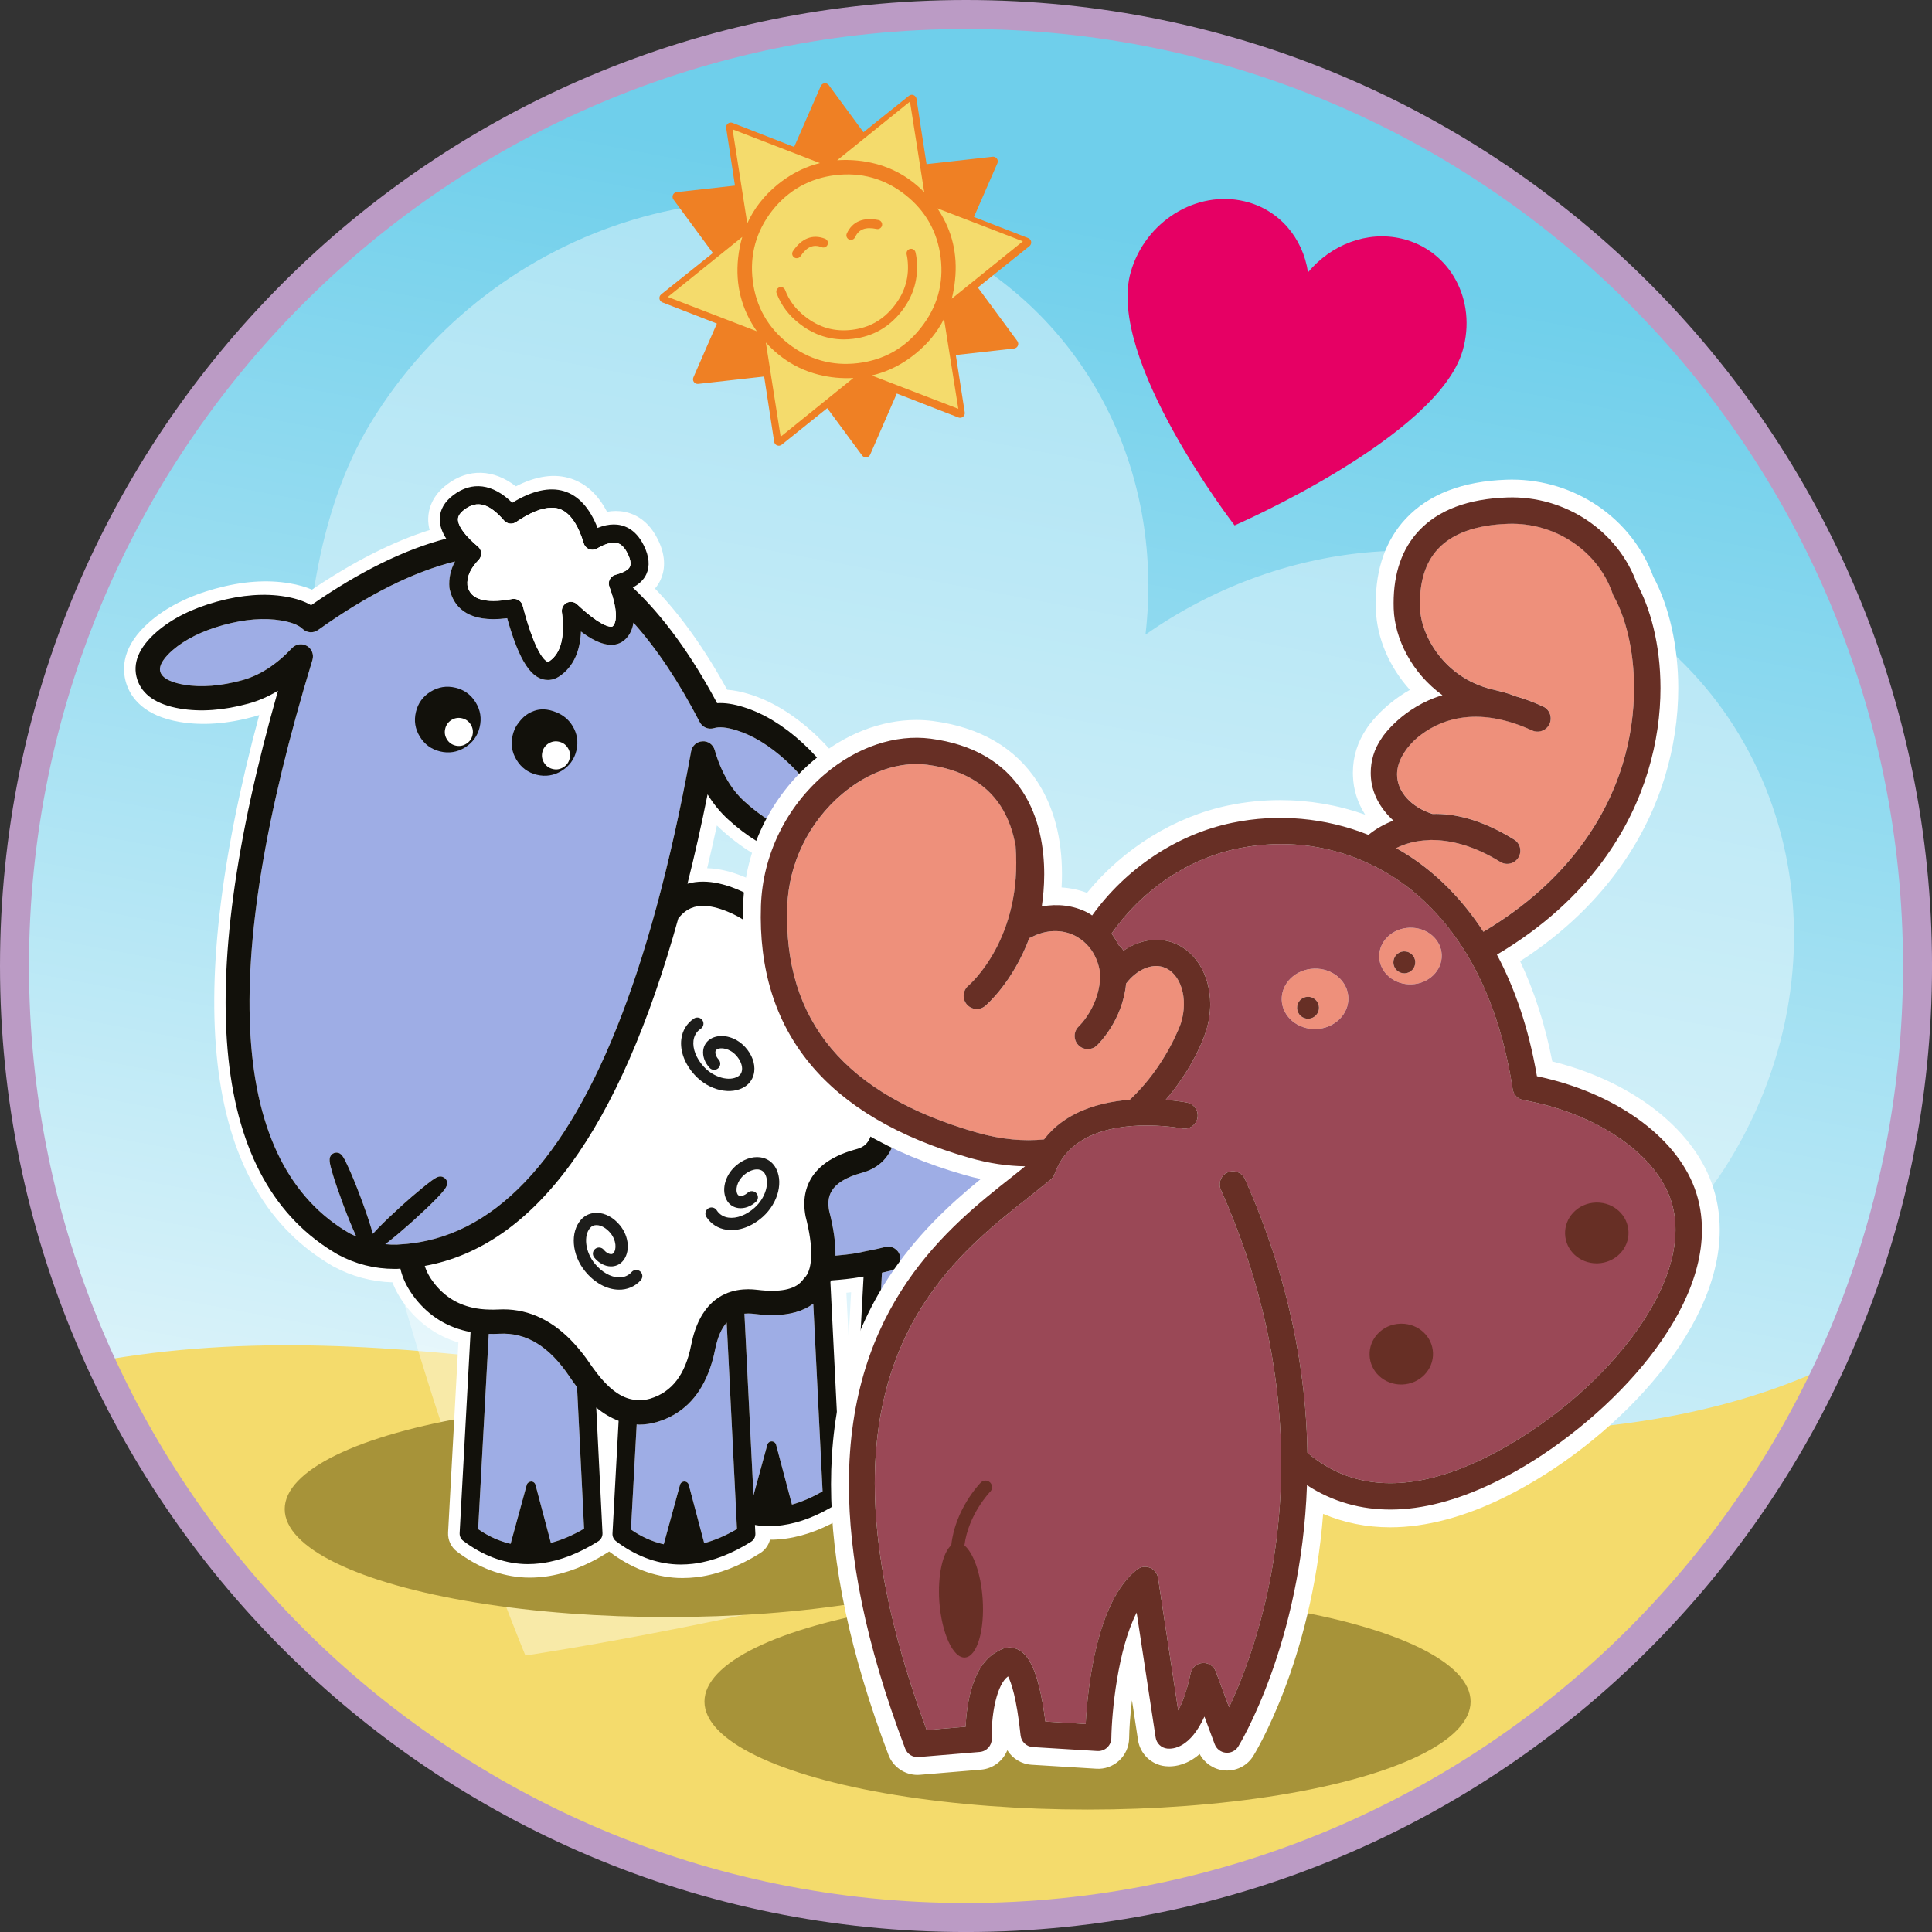 <?xml version="1.0" encoding="utf-8"?>
<!-- Generator: Adobe Illustrator 25.3.1, SVG Export Plug-In . SVG Version: 6.00 Build 0)  -->
<svg version="1.1" xmlns="http://www.w3.org/2000/svg" xmlns:xlink="http://www.w3.org/1999/xlink" x="0px" y="0px"
	 viewBox="0 0 850.39 850.39" style="enable-background:new 0 0 850.39 850.39;" xml:space="preserve">
<rect x="0" y="0" width="850.39" height="850.39" fill="#333333" stroke="none"/>
<style type="text/css">
	.st0{fill:url(#SVGID_1_);}
	.st1{fill:#F4DB6C;}
	.st2{opacity:0.41;fill:#FFFFFF;}
	.st3{fill:#A79339;}
	.st4{fill:#EF8024;}
	.st5{fill:#E60064;}
	.st6{fill:#FFFFFF;}
	.st7{fill:#9EADE5;}
	.st8{fill:#12110B;}
	.st9{fill-rule:evenodd;clip-rule:evenodd;fill:#12110B;}
	.st10{fill-rule:evenodd;clip-rule:evenodd;fill:#FFFFFF;}
	.st11{fill:#1D1D1B;}
	.st12{fill:#EE907B;}
	.st13{fill:#9A4856;}
	.st14{fill:#672F25;}
	.st15{fill:#BB9BC5;}
</style>
<g id="Base">
	<g>
		<linearGradient id="SVGID_1_" gradientUnits="userSpaceOnUse" x1="343.463" y1="860.446" x2="486.789" y2="97.204">
			<stop  offset="0" style="stop-color:#FFFFFF"/>
			<stop  offset="1" style="stop-color:#6FCFEB"/>
		</linearGradient>
		<circle class="st0" cx="425.2" cy="425.2" r="420.94"/>
		<g>
			<path class="st1" d="M425.29,846.14c170.2,0,316.8-101.02,383.14-246.36C697.54,653.66,559.87,620.7,442.5,620.7
				c-133.51,0-267.02-45.93-400.53-21.32C108.22,744.94,254.93,846.14,425.29,846.14z"/>
		</g>
	</g>
</g>
<g id="Heart">
	<path class="st2" d="M761.39,510.61c54.35-89.48,27.97-200.21-58.94-247.32c-62.8-34.04-139.74-25.04-198.26,16.06
		c8.03-68.46-22.57-135.75-85.36-169.79c-86.9-47.1-201.42-12.75-255.77,76.73c-93.46,153.87,68.2,542.4,68.2,542.4
		S667.92,664.48,761.39,510.61z"/>
</g>
<g id="Character">
	<ellipse class="st3" cx="478.69" cy="748.97" rx="168.61" ry="47.53"/>
	<ellipse class="st3" cx="293.93" cy="664.24" rx="168.61" ry="47.53"/>
	<g>
		<path class="st4" d="M447.79,150.13l-17.38-23.59l22.72-18.21c0.57-0.46,0.86-1.19,0.75-1.92c-0.11-0.7-0.6-1.31-1.29-1.6
			l-23.9-9.31l10.33-23.65c0.29-0.67,0.2-1.45-0.23-2.04c-0.43-0.59-1.16-0.91-1.88-0.82l-29.09,3.26l-4.43-28.79
			c-0.11-0.71-0.61-1.32-1.29-1.6c-0.68-0.27-1.46-0.15-2.03,0.31L380.06,58.2L364.8,37.47c-0.43-0.59-1.16-0.9-1.88-0.82
			c-0.73,0.08-1.36,0.55-1.65,1.22l-11.72,26.81l-27.14-10.6c-0.68-0.27-1.46-0.15-2.03,0.31c-0.57,0.46-0.86,1.19-0.75,1.92
			l3.87,25.39l-25.65,2.87c-0.73,0.08-1.36,0.55-1.65,1.22c-0.29,0.67-0.21,1.45,0.23,2.04l17.35,23.53l-22.76,18.21
			c-0.57,0.46-0.86,1.19-0.75,1.92c0.11,0.74,0.59,1.34,1.29,1.61l23.98,9.33l-10.34,23.69c-0.29,0.67-0.21,1.45,0.23,2.04
			c0.44,0.59,1.16,0.9,1.88,0.82l29.04-3.25l4.41,28.72c0.11,0.7,0.56,1.29,1.21,1.57l0.08,0.03c0.68,0.27,1.46,0.15,2.03-0.31
			l20.04-16.08l15.36,20.83c0.43,0.59,1.16,0.9,1.88,0.82c0.73-0.08,1.36-0.55,1.66-1.22l11.71-26.87l27.14,10.55
			c0.68,0.26,1.46,0.14,2.03-0.32c0.57-0.46,0.85-1.19,0.74-1.92l-3.93-25.26l25.65-2.87c0.73-0.08,1.36-0.55,1.65-1.22
			C448.31,151.5,448.22,150.72,447.79,150.13z"/>
		<g>
			<path class="st1" d="M418.92,131.48l31.3-25.26l-35.41-13.66l-2.22-0.86c0.2,0.3,0.4,0.6,0.6,0.9c5.94,9.12,8.36,19.4,7.18,30.64
				C420.09,126.14,419.6,128.9,418.92,131.48z"/>
			<path class="st1" d="M405.45,144.13c7.09-9,9.99-19.32,8.6-30.7c-1.38-11.36-6.67-20.71-15.72-27.79
				c-9-7.05-19.33-9.92-30.68-8.54c-11.34,1.38-20.69,6.65-27.8,15.66c-7.04,9.06-9.91,19.41-8.53,30.75
				c1.38,11.36,6.65,20.69,15.65,27.74c9.05,7.08,19.4,9.97,30.75,8.59C389.1,158.45,398.43,153.16,405.45,144.13z"/>
			<path class="st1" d="M377.44,70.67c10.92,1.09,20.29,5.31,27.95,12.55c0.48,0.45,0.95,0.92,1.42,1.4l-6.28-39.92l-32.04,25.84
				C371.39,70.33,374.33,70.37,377.44,70.67z"/>
			<path class="st1" d="M367.81,166.22c-5.07-0.51-9.87-1.71-14.27-3.58c-5.12-2.18-9.79-5.3-13.94-9.3
				c-0.86-0.83-1.69-1.69-2.51-2.59l6.52,41.49l32.02-25.86C373.12,166.51,370.51,166.47,367.81,166.22z"/>
			<path class="st1" d="M403.08,155.58c-5.91,4.86-12.44,8.1-19.41,9.69l38.14,14.67l-6.29-39.59
				C412.61,146.12,408.52,151.14,403.08,155.58z"/>
			<path class="st1" d="M342.27,81.23c4.43-3.6,9.21-6.32,14.28-8.14c1.42-0.51,2.86-0.94,4.33-1.31l-38.43-14.85l6.46,41.4
				C331.81,91.88,336.29,86.12,342.27,81.23z"/>
			<path class="st1" d="M324.88,113.64c0.37-3.4,0.98-6.47,1.84-9.35l-32.79,26.42l39.2,15.1
				C326.43,136.24,323.64,125.44,324.88,113.64z"/>
		</g>
		<path class="st4" d="M349.03,110.54c3.82-5.68,8.7-7.57,14.11-5.46c0.48,0.18,0.88,0.55,1.1,1.04c0.22,0.5,0.24,1.05,0.04,1.55
			c-0.19,0.5-0.57,0.89-1.06,1.11c-0.49,0.22-1.03,0.23-1.53,0.03c-3.65-1.42-6.54-0.2-9.34,3.97c-0.38,0.57-1.01,0.88-1.66,0.88
			c-0.26,0-0.53-0.05-0.78-0.16c-0.11-0.05-0.22-0.11-0.33-0.18l0,0C348.66,112.71,348.41,111.46,349.03,110.54z M373.71,105.4
			l0.06,0.03c0.26,0.11,0.53,0.16,0.79,0.16c0.76,0,1.47-0.43,1.81-1.16c1.63-3.53,4.56-4.66,9.51-3.65
			c1.07,0.22,2.14-0.48,2.36-1.56c0.22-1.08-0.48-2.14-1.56-2.36c-6.71-1.37-11.53,0.67-13.94,5.9c-0.22,0.49-0.25,1.03-0.06,1.53
			S373.22,105.18,373.71,105.4z M403.41,113.53c-0.09-0.78-0.23-1.46-0.38-2.18l-0.05-0.23c-0.22-1.08-1.27-1.79-2.35-1.57
			c-0.52,0.1-0.98,0.41-1.27,0.85c-0.3,0.44-0.4,0.98-0.3,1.5l0.05,0.25c0.13,0.64,0.25,1.24,0.32,1.87
			c0.93,7.68-0.96,14.42-5.79,20.59c-4.84,6.17-10.92,9.63-18.6,10.57c-7.68,0.94-14.42-0.96-20.6-5.8
			c-4.19-3.23-7.09-7.06-8.86-11.73c-0.39-1.03-1.55-1.55-2.58-1.16c-0.5,0.19-0.9,0.56-1.12,1.05c-0.22,0.49-0.24,1.03-0.05,1.53
			c2.04,5.38,5.36,9.78,10.15,13.47c2.37,1.86,4.89,3.36,7.49,4.46c3.77,1.6,7.77,2.4,11.95,2.4c1.35,0,2.72-0.08,4.1-0.25
			c8.67-1.06,15.82-5.12,21.27-12.07C402.24,130.12,404.47,122.19,403.41,113.53z"/>
	</g>
	<path class="st5" d="M643.79,154.35c6.44-22.18-5.54-44.25-26.76-49.29c-15.33-3.64-31.2,2.69-41.3,14.81
		c-2.22-15.04-12.6-27.62-27.93-31.26c-21.22-5.04-43.63,8.85-50.07,31.03c-11.07,38.14,45.68,111.61,45.68,111.61
		S632.72,192.49,643.79,154.35z"/>
	<g>
		<path class="st6" d="M473.63,402.42c-4.24-4.8-11.61-9.93-19.6-9.93c-1.4,0-2.76,0.16-4.02,0.46
			c-8.9,2.09-18.38,14.44-23.56,25.21c-4.99,0.05-10.17,0.42-15.4,1.11c-1.96-2.43-4.89-2.98-7.07-3.39
			c-0.15-0.03-0.32-0.06-0.49-0.09c-3-4.86-9.86-3.1-14.46-1.93c-4.59,1.17-10.54,3.08-16.29,4.92c-5.26,1.68-12.42,3.97-17.12,5.13
			c-0.49-17.38-10.4-30.77-28.38-38.08c-5.62-2.3-10.99-3.54-15.97-3.68c1.48-6.17,2.91-12.46,4.28-18.81
			c0.57,0.57,1.16,1.13,1.75,1.67c8.98,8.22,18.38,13.92,27.96,16.96c15.33,4.85,24.08,0.31,28.74-4.37
			c4.77-4.83,9.19-13.76,3.19-28.81c-3.64-9.13-10.08-17.96-19.14-26.23c-8.99-8.22-18.39-13.92-27.94-16.92
			c-3.64-1.15-6.96-1.83-10.04-2.04c-9.83-17.9-20.49-32.84-31.77-44.54c0.99-1.16,1.8-2.43,2.43-3.79
			c1.69-3.65,2.86-9.7-1.15-17.79c-5.37-10.94-13.91-12.57-18.53-12.57c-1.27,0-2.56,0.12-3.87,0.35
			c-3.9-7.47-9.16-12.35-15.68-14.53c-7.25-2.43-15.44-1.3-24.42,3.34c-9.79-7.6-20.85-8-30.27-0.87c-6.7,5.05-8.23,10.94-8.33,15
			c-0.04,1.67,0.17,3.37,0.62,5.09c-16.28,5.16-33.64,13.97-51.77,26.24c-2.86-1.22-6.12-2.14-9.85-2.77
			c-9.89-1.69-20.86-0.91-32.61,2.32c-11.8,3.23-21.55,8.14-28.99,14.61c-12.23,10.67-12.35,20.64-10.3,27.12
			c1.99,6.26,7.7,14.29,23.59,16.97c9.9,1.66,20.87,0.88,32.61-2.34c0.77-0.21,1.54-0.44,2.31-0.69
			c-34.65,128.55-23.75,210.12,32.43,242.56c0.05,0.03,0.17,0.1,0.22,0.12l0.19,0.11c8.03,4.31,16.7,6.63,25.8,6.9
			c1.42,3.7,3.52,7.32,6.27,10.81c6.06,7.69,13.71,12.95,22.77,15.67l-4.54,83.59c-0.17,3.31,1.3,6.47,3.94,8.45
			c9.33,7.05,19.37,10.89,29.9,11.4c2.68,0.11,5.31,0.01,8.1-0.31l1.21-0.15c8.78-1.22,17.84-4.73,26.93-10.45
			c0.28-0.17,0.54-0.36,0.8-0.56c0.1,0.08,0.21,0.17,0.32,0.25c9.34,7.05,19.39,10.89,29.88,11.4c0.71,0.03,1.43,0.04,2.15,0.04
			c2,0,3.94-0.11,6.02-0.35l1.18-0.16c8.77-1.22,17.83-4.73,26.94-10.45c2.17-1.37,3.7-3.5,4.33-5.91c2.02,0.03,3.89-0.11,5.83-0.34
			l1.23-0.15c8.57-1.19,17.43-4.62,26.32-10.21c0.01-0.01,0.02-0.01,0.03-0.02c0.38,0.41,0.8,0.79,1.26,1.14
			c9.11,6.88,18.94,10.63,29.24,11.14c2.6,0.11,5.08,0.02,8.1-0.33l1.01-0.13c8.59-1.19,17.45-4.62,26.31-10.2
			c3.05-1.91,4.83-5.33,4.65-8.92l-5.48-110.25c13.7-8.51,21.42-19.39,22.95-32.35c0.65-5.43,0.99-10.93,1.02-16.35
			c0.02-3.26-2.59-5.92-5.85-5.97c-3.56-0.06-7.13-0.11-10.69-0.15l-3.53-0.04c-6.48-0.07-13.17-0.15-19.74-0.27l-1.58-0.03
			c-2.68-0.06-5.45-0.11-8.23-0.07c-1.69,0.02-3.38,0.06-5.07,0.1c-1.47,0.03-2.94,0.06-4.42,0.09c-1.97,0.03-3.69,0.04-5.28,0.03
			c4.01-3.74,9.03-8.34,13.73-12.65c47.62-43.65,49.33-46.77,48.36-51.82c-0.03-0.17-0.07-0.35-0.12-0.51
			c-0.39-1.36-1.08-2.6-2.08-3.73c3.6-3.51,5.71-3.97,6.39-4.02c1.31-0.09,2.5-0.14,3.59-0.18c5.31-0.21,9.14-0.37,11.43-6.84
			c0.17-0.48,0.28-0.98,0.32-1.48C478.96,409.78,476.25,405.39,473.63,402.42z M373.53,588.89l-0.99-19.86
			c0.7-0.07,1.4-0.15,2.08-0.23L373.53,588.89z"/>
		<g>
			<g>
				<path class="st7" d="M176.24,547.73c-0.55,0.03-1.08,0.1-1.63,0.12c-1.7,0.04-3.37-0.04-5.03-0.21
					c0.45-0.33,0.84-0.61,1.39-1.05c2.37-1.84,5.15-4.2,8.2-6.89c0.86-0.76,1.62-1.4,2.54-2.23c4.21-3.8,7.61-7.03,10.42-9.9
					c2.1-2.2,3.39-3.64,4.08-4.81c0.67-1.13,0.77-1.99,0.45-2.99c-0.17-0.47-0.5-0.86-0.89-1.19c-0.54-0.44-1.21-0.74-1.89-0.74
					c-1.21,0-2.35,0.56-6.29,3.66c-0.65,0.52-1.42,1.17-2.12,1.74c-2.6,2.12-5.41,4.51-8.56,7.36c-4.09,3.7-7.6,7.04-10.43,9.95
					c-0.94,0.97-1.73,1.8-2.37,2.52c-0.22-0.8-0.48-1.71-0.79-2.74c-1.18-3.91-2.76-8.48-4.68-13.58c-1.92-5.12-3.71-9.48-5.3-12.95
					c-2.16-4.79-3.11-6.47-5.27-6.47c-0.75,0-1.54,0.32-2.07,0.86c-1.43,1.43-1.16,3.19,0.56,8.97c1.2,3.89,2.77,8.43,4.67,13.51
					c1.95,5.17,3.74,9.54,5.32,12.98c0.11,0.22,0.18,0.35,0.28,0.57c-0.99-0.44-1.98-0.85-2.95-1.36
					c-52.62-30.5-58.13-115.42-16.35-252.39c0.72-2.37-0.29-4.93-2.43-6.17c-2.14-1.24-4.86-0.84-6.56,0.96
					c-6.85,7.28-14.23,12.04-21.97,14.15c-9.41,2.57-17.97,3.25-25.47,1.98c-4.21-0.71-9.45-2.26-10.52-5.61
					c-1-3.16,2.38-6.96,5.38-9.58c5.54-4.81,13.1-8.55,22.47-11.12c9.39-2.57,17.95-3.24,25.42-1.96c5.56,0.94,8.14,2.51,9.32,3.67
					c1.85,1.8,4.72,2.02,6.82,0.52c21.88-15.61,42.03-25.65,60.3-30.18c-1.97,3.62-2.82,7.46-2.48,11.57
					c1.2,6.31,5.54,13.82,19.37,13.82c1.87,0,3.9-0.14,6.06-0.42c5.33,19.01,10.76,27.19,17.92,27.19c0,0,0,0,0,0
					c1.88-0.01,3.71-0.63,5.45-1.86c5.67-4.04,8.72-10.56,9.11-19.46c8.81,6.67,15.35,7.46,19.58,3.37
					c1.91-1.84,3.06-4.29,3.53-7.28c10.24,11.41,19.98,26.02,29.18,43.79c1.19,2.29,3.85,3.4,6.31,2.64
					c2.28-0.7,5.71-0.36,9.95,0.99c7.23,2.27,14.54,6.75,21.73,13.33c7.2,6.58,12.22,13.35,14.92,20.13
					c1.48,3.71,2.76,8.62,0.43,10.97c-2.49,2.51-7.86,1.5-11.92,0.22c-7.25-2.3-14.57-6.8-21.77-13.38
					c-5.91-5.4-10.31-13.01-13.06-22.6c-0.69-2.39-2.94-4.04-5.4-3.85c-2.48,0.12-4.54,1.94-4.98,4.37
					c-4.54,25.05-9.65,47.91-15.29,68.67c-2.7,9.93-5.53,19.37-8.48,28.31c-23.23,70.33-54.2,110.02-92.56,118.48
					C184.09,546.97,180.2,547.51,176.24,547.73z"/>
				<path class="st6" d="M382.85,499.53c-0.63-0.09-0.36-1.04,0.26-0.95c0.16,0.02,0.33,0.04,0.49,0.06
					c0.54-2.61,69.8-62.58,68.85-67.57c-1.82-6.37-26.04-9.89-53.29-3.8c-9.59,2.14-31.37,8.47-35.18,10.48
					c-13.98,7.38-28.82,7.8-25.88-9.67c1.15-12.75-4.55-21.41-17.97-26.87c-4-1.64-7.59-2.47-10.68-2.47
					c-3.12,0-7.2,0.81-10.87,5.57C272.8,497.22,235.42,548.52,187,557.22c0.77,2.53,2.13,5.09,4.23,7.74
					c4.38,5.56,9.86,9.02,16.51,10.56c2.49,0.58,5.14,0.89,7.96,0.93c1.11,0.02,2.22,0.03,3.38-0.04c0.83-0.05,1.65-0.07,2.47-0.07
					c11.8,0,22.35,5.23,31.51,15.4c2.3,2.56,4.55,5.34,6.67,8.53c0.63,0.96,1.26,1.78,1.9,2.65c3.75,5.15,7.49,8.87,11.29,11.05
					c2.59,1.49,5.22,2.21,7.89,2.31c1.78,0.07,3.57-0.08,5.39-0.62c9.6-2.9,15.51-10.61,18.05-23.57c1.8-9.11,5.17-14.97,9.17-18.69
					c1.83-1.71,3.8-2.96,5.81-3.85c0.82-0.36,1.64-0.69,2.47-0.94c1.84-0.57,3.67-0.9,5.45-1.03c0.75-0.05,1.5-0.09,2.22-0.09
					c1.3,0,2.66,0.08,4.06,0.26c9.71,1.2,16.34-0.11,19.47-3.78c0.19-0.22,0.41-0.42,0.57-0.66c0.19-0.28,0.41-0.54,0.65-0.78
					c1.69-1.68,2.63-4.54,2.9-8.32c0.02-0.31-0.01-0.68,0.01-1c0.1-2.46-0.01-5.19-0.47-8.36c-0.42-2.87-1.06-6-1.94-9.4
					c-0.31-1.6-0.54-3.41-0.56-5.34c-0.02-2.78,0.43-5.8,1.68-8.79c2.54-6.07,8.45-12,21-15.42c1.84-0.5,5.26-1.43,6.64-6.29
					C383.19,499.57,383.02,499.55,382.85,499.53z"/>
				<path class="st7" d="M420.65,500.25c-3.2-0.06-6.4-0.15-9.61-0.1c-3.16,0.05-6.32,0.13-9.47,0.19c-2.52,0.04-5.04,0.05-7.56,0
					c-2.01,10.62-9.35,14.45-14.5,15.85c-15,4.08-15.64,11.18-14.52,16.91c1.96,7.57,2.85,14.07,2.75,19.61
					c3.15-0.28,6.3-0.6,9.43-1.13c1.19-0.2,2.35-0.53,3.53-0.76c2.72-0.53,5.45-1.05,8.11-1.74c0.25-0.07,0.53-0.1,0.78-0.17
					c2.85-0.76,5.77,0.94,6.52,3.79c0.75,2.85-0.95,5.77-3.79,6.52c-1.36,0.36-2.74,0.66-4.12,0.99l-5.33,98.02
					c4.24,2.94,8.62,4.9,13.08,6.02l7.76-28.33c0.24-0.87,1.03-1.47,1.93-1.47c0.74,0.12,1.7,0.61,1.93,1.49l7.37,27.8
					c4.25-1.22,8.63-3.09,13.1-5.72l-5.55-111.57c-0.45-0.41-0.86-0.88-1.16-1.45c-1.05-2.02-0.65-4.39,0.79-5.99
					c0.42-0.47,0.9-0.9,1.49-1.2c2.33-1.21,4.37-2.48,6.28-3.78c7.95-5.42,12.32-11.64,13.17-18.89c0.58-4.88,0.88-9.75,0.91-14.57
					C436.2,500.47,428.42,500.4,420.65,500.25z"/>
				<path class="st7" d="M465.83,415.58c-1.13,0.04-2.38,0.09-3.76,0.19c-9.43,0.64-19.89,17.35-25.12,26.89
					c-0.7-0.01-1.44-0.08-2.2-0.19c-2.89-0.43-5.96-1.75-7.63-5.13c-0.04-0.07-0.05-0.19-0.09-0.27c-0.69-1.91-0.26-7.42,3.73-15.89
					c5.37-11.4,13.86-21.03,19.77-22.42c0.85-0.21,1.75-0.31,2.66-0.31c6.01,0,11.91,4.27,15.14,7.92c2.84,3.22,3.62,5.78,3.57,6.32
					C470.95,415.37,470.95,415.37,465.83,415.58z"/>
				<path class="st7" d="M242.47,679.11l-6.76-25.52c-0.23-0.88-1.02-1.49-1.92-1.49c-0.75,0.03-1.7,0.59-1.94,1.47l-7.1,25.95
					c-4.88-1.12-9.66-3.24-14.29-6.45l4.67-85.94c1.51,0.03,3.03,0.04,4.6-0.06c11.88-0.67,22.07,5.52,31.12,19.12
					c1.04,1.56,2.09,3.01,3.15,4.4l3.09,62.27C252.09,675.78,247.19,677.88,242.47,679.11z"/>
				<path class="st7" d="M309.96,679.22l-6.79-25.63c-0.23-0.88-1.02-1.49-1.92-1.49h-0.01c-0.9,0-1.69,0.6-1.93,1.47l-7.16,26.16
					c-4.93-1.11-9.75-3.25-14.43-6.49l2.52-46.26c0.37,0.02,0.74,0.09,1.11,0.09c2.62,0,5.29-0.4,7.94-1.2
					c10.59-3.19,18.08-10.46,22.46-21.53c1.23-3.12,2.25-6.47,2.98-10.19c1.17-5.94,3.01-9.63,5.13-12.01l0.53,10.62l3.37,67.68
					l0.44,8.82l0.19,3.76C319.45,675.91,314.62,677.98,309.96,679.22z"/>
				<path class="st7" d="M348.59,662.25l-6.98-26.32c-0.23-0.87-1.02-1.48-1.92-1.49c0,0-0.01,0-0.01,0c-0.9,0-1.69,0.61-1.93,1.47
					l-6.1,22.3l-3.98-79.98c0.57-0.05,1.13-0.08,1.68-0.08c0.89,0,1.8,0.06,2.75,0.18c2.79,0.34,5.45,0.52,7.89,0.52l0,0
					c7.59,0,13.6-1.71,17.98-5.04l4.1,82.6C357.47,659.11,352.96,661.04,348.59,662.25z"/>
				<path class="st8" d="M358.99,440.24h-0.02c-0.03,0.02-0.07,0.04-0.1,0.06c-0.02,0.01-0.04,0.03-0.06,0.04h-0.01
					c-1.91,0.98-3.8,2.01-5.67,3.15c-0.64,0.38-1.27,0.8-1.91,1.21c0,3.71-0.54,7.42-1.31,11.03c-0.27,1.28-0.59,2.54-0.92,3.8
					c2.81,2.19,6.13,4.08,9.94,5.64c13.6,6.01,21.8,13.66,24.26,22.26c0.95,4.99,0.95,8.59,0.41,11.21
					c3.51,0.46,7.04,0.66,10.58,0.72c0.59-3.88,0.5-8.6-0.62-14.38c-3.47-12.26-13.67-22.2-30.45-29.62
					c-1.81-0.74-3.4-1.58-4.88-2.48c0.14-0.08,0.28-0.18,0.41-0.26c1.7-1.03,3.42-1.98,5.15-2.86c0.02-0.01,0.04-0.03,0.06-0.04
					c0.04-0.02,0.07-0.03,0.1-0.04l0.62-0.32c15.86-7.97,32.48-10,49.44-6.01c1.94,0.45,3.77,1.1,5.52,1.84
					c1.28,0.55,2.54,1.15,3.7,1.86c0,0,0.01,0,0.01,0.01s0.01,0.01,0.01,0.01c2.25,1.37,4.33,3.06,6.25,5.07
					c5.61,5.85,9.78,14.4,12.44,25.42c1.34,7.2,2.01,14.57,2.02,22.03c3.56,0.04,7.11,0.09,10.67,0.15
					c-0.01-8.2-0.75-16.34-2.26-24.39c-2.18-9.09-5.31-16.79-9.33-23.09c0.8-0.5,1.51-1.13,1.94-1.98
					c6.17-11.8,14.7-23.18,17.82-23.85c1.27-0.09,2.41-0.13,3.46-0.17c6.06-0.25,12.33-0.5,15.7-9.97c1.42-4,0.21-9.02-3.4-14.13
					c-5.04-7.15-14.84-14.35-25.37-14.35c-1.74,0-3.45,0.2-5.1,0.59c-11.34,2.67-21.62,16.89-26.97,28.27
					c-1.9,4.03-4.36,10.3-4.88,16.28c-19.37-4.5-38.36-2.19-56.35,6.86C359.58,439.91,359.29,440.07,358.99,440.24z M430.76,421.17
					c5.37-11.4,13.86-21.03,19.77-22.42c0.85-0.21,1.75-0.31,2.66-0.31c6.01,0,11.91,4.27,15.14,7.92c2.84,3.22,3.62,5.78,3.57,6.32
					c-0.95,2.68-0.95,2.68-6.07,2.89c-1.13,0.04-2.38,0.09-3.76,0.19c-9.43,0.64-19.89,17.35-25.12,26.89
					c-0.7-0.01-1.44-0.08-2.2-0.19c-2.89-0.43-5.96-1.75-7.63-5.13c-0.04-0.07-0.05-0.19-0.09-0.27
					C426.35,435.15,426.78,429.64,430.76,421.17z"/>
				<path class="st8" d="M443.97,500.56c-0.03,4.83-0.33,9.69-0.91,14.57c-0.86,7.25-5.22,13.47-13.17,18.89
					c-1.9,1.3-3.95,2.57-6.28,3.78c-0.59,0.3-1.07,0.73-1.49,1.2c-1.44,1.6-1.84,3.97-0.79,5.99c0.3,0.57,0.7,1.04,1.16,1.45
					l5.55,111.57c-4.47,2.62-8.85,4.5-13.1,5.72l-7.37-27.8c-0.23-0.87-1.2-1.37-1.93-1.49c-0.9,0-1.69,0.6-1.93,1.47l-7.76,28.33
					c-4.46-1.12-8.84-3.08-13.08-6.02l5.33-98.02c1.38-0.32,2.76-0.63,4.12-0.99c2.85-0.76,4.54-3.67,3.79-6.52
					c-0.76-2.85-3.67-4.55-6.52-3.79c-0.26,0.07-0.53,0.1-0.78,0.17c-2.66,0.69-5.39,1.21-8.11,1.74c-1.19,0.23-2.34,0.56-3.53,0.76
					c-3.13,0.52-6.28,0.85-9.43,1.13c0.1-5.54-0.79-12.04-2.75-19.61c-1.12-5.73-0.47-12.82,14.52-16.91
					c5.15-1.4,12.49-5.23,14.5-15.85c-3.56-0.07-7.12-0.28-10.65-0.74c-1.38,4.86-4.81,5.79-6.65,6.29
					c-12.55,3.42-18.46,9.35-21,15.42c-1.25,2.99-1.7,6.01-1.68,8.79c0.02,1.94,0.25,3.75,0.56,5.34c0.88,3.4,1.52,6.53,1.94,9.4
					c0.47,3.18,0.57,5.91,0.47,8.36c-0.01,0.32,0.02,0.69-0.01,1c-0.27,3.78-1.21,6.64-2.9,8.32c-0.24,0.24-0.46,0.49-0.65,0.78
					c-0.16,0.24-0.38,0.44-0.57,0.66c-3.13,3.67-9.77,4.98-19.47,3.78c-1.4-0.17-2.76-0.26-4.06-0.26c-0.72,0-1.47,0.04-2.22,0.09
					c-1.78,0.14-3.61,0.46-5.45,1.03c-0.83,0.25-1.65,0.57-2.47,0.94c-2.01,0.9-3.97,2.15-5.81,3.85c-4,3.72-7.37,9.58-9.17,18.69
					c-2.54,12.96-8.45,20.67-18.05,23.57c-1.82,0.54-3.61,0.69-5.39,0.62c-2.66-0.1-5.29-0.82-7.89-2.31
					c-3.8-2.18-7.54-5.91-11.29-11.05c-0.63-0.87-1.27-1.69-1.9-2.65c-2.12-3.19-4.37-5.97-6.67-8.53
					c-9.17-10.17-19.71-15.4-31.51-15.4c-0.82,0-1.64,0.03-2.47,0.07c-1.16,0.07-2.27,0.06-3.38,0.04
					c-2.83-0.04-5.48-0.34-7.96-0.93c-6.65-1.54-12.13-5-16.51-10.56c-2.1-2.66-3.46-5.21-4.23-7.74
					c48.42-8.7,85.8-60,111.58-152.91c3.68-4.76,7.75-5.57,10.87-5.57c3.08,0,6.67,0.83,10.68,2.47
					c13.42,5.46,19.12,14.12,17.97,26.87c-2.19,13.04,6.48,20.41,25.88,9.67c29.3-9.29,41.66-12.34,41.89-13.41
					c0.78-3.62-8.19-1.58-8.19-5.29c-2.06-4.12-50.02,16.48-49.01,10.4c1.62-17.76-6.86-30.94-24.52-38.12
					c-5.28-2.16-10.23-3.25-14.7-3.25c-2.13,0-4.45,0.25-6.82,0.92c3.14-12.45,6.1-25.54,8.85-39.34c2.57,4.18,5.57,7.85,8.99,10.98
					c8.34,7.63,17,12.91,25.74,15.68c10.02,3.17,17.66,2.21,22.72-2.88c5.13-5.2,5.77-12.74,1.9-22.44
					c-3.31-8.29-9.24-16.38-17.63-24.05c-8.34-7.64-17-12.9-25.72-15.64c-4.45-1.41-8.35-2.02-11.8-1.79
					c-11.47-21.48-23.88-38.45-37.12-50.91c2.81-1.49,4.84-3.42,5.95-5.82c1.66-3.59,1.29-7.86-1.09-12.68
					c-3.75-7.64-9.24-9.25-13.2-9.25c-2.26,0-4.63,0.5-7.16,1.52c-6.91-17.64-20.03-21.82-37.55-11.06
					c-8.59-8.46-17.77-9.56-25.95-3.37c-3.86,2.91-5.87,6.41-5.97,10.4c-0.07,2.82,0.95,5.74,2.85,8.75
					c-18.37,4.78-38.23,14.55-59.46,29.3c-2.98-1.76-6.73-3.01-11.33-3.79c-9.03-1.54-19.14-0.8-30.04,2.19
					c-10.93,2.99-19.89,7.48-26.65,13.36c-7.87,6.87-10.75,13.88-8.54,20.85c2.17,6.81,8.53,11.16,18.91,12.91
					c9.04,1.52,19.15,0.78,30.06-2.21c4.47-1.23,8.82-3.12,13.01-5.67c-37.88,132.75-29.06,216.18,26.26,248.12
					c0.09,0.05,0.17,0.09,0.26,0.14c7.7,4.14,16.02,6.23,24.82,6.23c0.39,0,0.78-0.01,1.16-0.01c0.46-0.02,0.91-0.07,1.37-0.09
					c1,4.44,3.18,8.84,6.58,13.15c6.31,8.01,14.48,12.9,24.31,14.74l-4.81,88.5c-0.07,1.32,0.52,2.61,1.59,3.41
					c8.36,6.32,17.29,9.75,26.57,10.2c0.62,0.03,1.23,0.04,1.86,0.04c1.72,0,3.46-0.1,5.27-0.31l1.13-0.14
					c7.94-1.1,16.22-4.33,24.59-9.59c1.23-0.77,1.94-2.14,1.87-3.59l-2.75-55.3c3.19,2.66,6.48,4.6,9.85,5.86l-2.7,49.61
					c-0.07,1.32,0.52,2.6,1.59,3.4c8.37,6.32,17.3,9.75,26.57,10.2c0.62,0.03,1.25,0.04,1.88,0.04c1.72,0,3.45-0.09,5.24-0.3
					l1.14-0.15c7.93-1.1,16.21-4.33,24.6-9.59c1.23-0.77,1.94-2.15,1.87-3.59l-0.19-3.79c1.33,0.19,2.65,0.45,4,0.52
					c0.62,0.03,1.24,0.04,1.86,0.04c1.67,0,3.35-0.09,5.06-0.3l1.14-0.14c7.73-1.07,15.8-4.22,23.97-9.35
					c1.23-0.77,1.94-2.14,1.87-3.59l-4.68-94.1c0.1-0.22,0.16-0.46,0.26-0.69c4.4-0.31,8.79-0.77,13.16-1.5
					c0.39-0.06,0.79-0.16,1.18-0.22l-5.33,98.1c-0.07,1.32,0.52,2.6,1.59,3.41c8.15,6.16,16.86,9.5,25.91,9.95
					c0.6,0.03,1.2,0.04,1.8,0.04c1.68,0,3.38-0.1,5.29-0.32l0.96-0.12c7.75-1.07,15.82-4.22,23.98-9.35
					c1.22-0.77,1.94-2.14,1.87-3.58l-5.66-113.84c13.91-7.76,21.74-17.75,23.16-29.76c0.63-5.24,0.95-10.47,0.98-15.68
					C451.08,500.65,447.53,500.6,443.97,500.56z M204.39,224.33c5.73-4.33,11.01-2.66,17.48,4.78c1.33,1.53,3.59,1.82,5.28,0.68
					c6.12-4.18,11.38-6.3,15.63-6.3c2.34,0,9.45,0,14.16,15.65c0.36,1.18,1.23,2.13,2.37,2.57c1.14,0.45,2.42,0.34,3.48-0.27
					c2.92-1.72,5.43-2.58,7.44-2.58c1.71,0,3.94,0.54,6.02,4.78c0.87,1.75,1.75,4.18,1.01,5.78c-0.61,1.32-2.56,2.46-5.43,3.29
					c-0.29,0.08-0.53,0.18-0.84,0.26c-1.11,0.27-2.04,1.01-2.57,2.01c-0.53,1-0.61,2.19-0.21,3.25c1.06,2.88,1.74,5.24,2.19,7.27
					c1.53,6.82,0.19,9.29-0.64,10.09c-0.11,0.11-0.27,0.26-0.8,0.26c-1.34,0-5.47-0.96-14.94-9.87c-1.23-1.16-3.06-1.42-4.56-0.65
					c-1.5,0.77-2.36,2.4-2.14,4.08c1.41,10.74-0.38,17.98-5.32,21.49c-0.39,0.28-0.68,0.38-0.81,0.38c-0.05,0-4.73-0.29-11.13-24.72
					c-0.47-1.78-2.08-2.98-3.87-2.98c-0.24,0-0.49,0.02-0.74,0.06c-3.07,0.58-5.85,0.86-8.25,0.86c-8.96,0-10.86-3.91-11.45-6.89
					c-0.31-3.78,1.32-7.42,4.95-11.17c0.4-0.41,0.7-0.91,0.89-1.44c0.18-0.49,0.27-1.02,0.24-1.55c-0.06-1.11-0.57-2.14-1.43-2.86
					c-2.46-2.05-4.19-3.82-5.49-5.36c-2.8-3.33-3.35-5.53-3.32-6.7C201.6,228.02,201.65,226.39,204.39,224.33z M176.24,547.73
					c-0.55,0.03-1.08,0.1-1.63,0.12c-1.7,0.04-3.37-0.04-5.03-0.21c0.45-0.33,0.84-0.61,1.39-1.05c2.37-1.84,5.15-4.2,8.2-6.89
					c0.86-0.76,1.62-1.4,2.54-2.23c4.21-3.8,7.61-7.03,10.42-9.9c2.1-2.2,3.39-3.64,4.08-4.81c0.67-1.13,0.77-1.99,0.45-2.99
					c-0.17-0.47-0.5-0.86-0.89-1.19c-0.54-0.44-1.21-0.74-1.89-0.74c-1.21,0-2.35,0.56-6.29,3.66c-0.65,0.52-1.42,1.17-2.12,1.74
					c-2.6,2.12-5.41,4.51-8.56,7.36c-4.09,3.7-7.6,7.04-10.43,9.95c-0.94,0.97-1.73,1.8-2.37,2.52c-0.22-0.8-0.48-1.71-0.79-2.74
					c-1.18-3.91-2.76-8.48-4.68-13.58c-1.92-5.12-3.71-9.48-5.3-12.95c-2.16-4.79-3.11-6.47-5.27-6.47c-0.75,0-1.54,0.32-2.07,0.86
					c-1.43,1.43-1.16,3.19,0.56,8.97c1.2,3.89,2.77,8.43,4.67,13.51c1.95,5.17,3.74,9.54,5.32,12.98c0.11,0.22,0.18,0.35,0.28,0.57
					c-0.99-0.44-1.98-0.85-2.95-1.36c-52.62-30.5-58.13-115.42-16.35-252.39c0.72-2.37-0.29-4.93-2.43-6.17
					c-2.14-1.24-4.86-0.84-6.56,0.96c-6.85,7.28-14.23,12.04-21.97,14.15c-9.41,2.57-17.97,3.25-25.47,1.98
					c-4.21-0.71-9.45-2.26-10.52-5.61c-1-3.16,2.38-6.96,5.38-9.58c5.54-4.81,13.1-8.55,22.47-11.12
					c9.39-2.57,17.95-3.24,25.42-1.96c5.56,0.94,8.14,2.51,9.32,3.67c1.85,1.8,4.72,2.02,6.82,0.52
					c21.88-15.61,42.03-25.65,60.3-30.18c-1.97,3.62-2.82,7.46-2.48,11.57c1.2,6.31,5.54,13.82,19.37,13.82
					c1.87,0,3.9-0.14,6.06-0.42c5.33,19.01,10.76,27.19,17.92,27.19c0,0,0,0,0,0c1.88,0,3.71-0.63,5.45-1.86
					c5.67-4.04,8.72-10.57,9.11-19.46c8.81,6.67,15.35,7.46,19.58,3.37c1.91-1.84,3.06-4.29,3.52-7.28
					c10.24,11.41,19.98,26.02,29.18,43.79c1.19,2.29,3.85,3.4,6.31,2.64c2.28-0.7,5.71-0.36,9.95,0.99
					c7.23,2.27,14.54,6.75,21.73,13.33c7.2,6.58,12.22,13.35,14.92,20.13c1.48,3.71,2.76,8.62,0.43,10.97
					c-2.49,2.51-7.86,1.5-11.92,0.22c-7.25-2.3-14.57-6.8-21.77-13.38c-5.91-5.4-10.31-13.01-13.06-22.6
					c-0.69-2.39-2.94-4.04-5.4-3.85c-2.48,0.12-4.54,1.94-4.98,4.37c-4.54,25.05-9.65,47.91-15.29,68.66
					c-2.7,9.93-5.53,19.37-8.48,28.31c-23.23,70.33-54.2,110.02-92.56,118.48C184.09,546.97,180.2,547.51,176.24,547.73z
					 M242.47,679.11l-6.76-25.52c-0.23-0.88-1.02-1.49-1.92-1.49c-0.75,0.03-1.7,0.59-1.94,1.47l-7.1,25.95
					c-4.88-1.12-9.66-3.24-14.29-6.45l4.67-85.94c1.51,0.03,3.03,0.04,4.6-0.06c11.88-0.67,22.07,5.52,31.12,19.12
					c1.04,1.56,2.09,3.01,3.15,4.4l3.09,62.27C252.09,675.78,247.19,677.88,242.47,679.11z M309.96,679.22l-6.79-25.63
					c-0.23-0.88-1.02-1.49-1.92-1.49h-0.01c-0.9,0-1.69,0.6-1.93,1.47l-7.16,26.16c-4.93-1.11-9.75-3.25-14.43-6.49l2.52-46.26
					c0.37,0.02,0.74,0.09,1.11,0.09c2.62,0,5.29-0.4,7.94-1.2c10.59-3.19,18.08-10.46,22.46-21.53c1.23-3.12,2.25-6.47,2.98-10.19
					c1.17-5.94,3.01-9.63,5.13-12.01l0.53,10.62l3.37,67.68l0.44,8.82l0.19,3.76C319.45,675.91,314.62,677.98,309.96,679.22z
					 M348.59,662.25l-6.98-26.32c-0.23-0.87-1.02-1.48-1.92-1.49c0,0-0.01,0-0.01,0c-0.9,0-1.69,0.6-1.93,1.47l-6.1,22.3
					l-3.98-79.98c0.57-0.05,1.13-0.08,1.68-0.08c0.89,0,1.8,0.06,2.75,0.18c2.79,0.34,5.45,0.52,7.89,0.52
					c7.59,0,13.6-1.71,17.98-5.04l4.1,82.6C357.47,659.11,352.96,661.04,348.59,662.25z"/>
				<path class="st9" d="M227.5,319.18c1.98-2.78,3.76-4.9,7.67-6.3c2.54-0.91,5.69-1.02,9.84,0.7c2.9,1.21,5.25,3.09,6.97,5.9
					c2.07,3.4,2.65,7.03,1.72,10.9c-0.93,3.86-3.1,6.84-6.5,8.92c-3.4,2.08-7.03,2.65-10.9,1.73c-3.86-0.93-6.83-3.1-8.92-6.51
					c-2.08-3.4-2.65-7.04-1.72-10.9C226.05,321.98,226.66,320.5,227.5,319.18 M211.12,320.11c-0.93,3.86-3.1,6.84-6.5,8.92
					c-3.4,2.08-7.04,2.65-10.9,1.72c-3.86-0.93-6.84-3.1-8.92-6.51c-2.09-3.4-2.66-7.03-1.72-10.9c0.93-3.87,3.1-6.84,6.5-8.92
					c3.4-2.08,7.04-2.65,10.9-1.72c3.87,0.93,6.84,3.1,8.91,6.5C211.48,312.61,212.05,316.25,211.12,320.11"/>
				<path class="st10" d="M203.42,316.17c1.66,0.4,2.92,1.32,3.8,2.77c0.9,1.46,1.14,3.02,0.74,4.68c-0.39,1.66-1.33,2.92-2.79,3.8
					c-1.44,0.9-2.99,1.15-4.65,0.76c-1.66-0.4-2.94-1.33-3.83-2.8c-0.88-1.44-1.12-2.99-0.72-4.65c0.4-1.66,1.32-2.93,2.76-3.83
					C200.19,316.01,201.76,315.77,203.42,316.17 M246.17,326.49c1.65,0.4,2.92,1.32,3.8,2.76c0.9,1.46,1.15,3.02,0.75,4.68
					c-0.4,1.66-1.34,2.93-2.79,3.8c-1.45,0.9-3,1.15-4.66,0.75c-1.66-0.4-2.93-1.33-3.83-2.8c-0.88-1.44-1.12-2.99-0.72-4.65
					c0.4-1.65,1.33-2.93,2.77-3.83C242.95,326.33,244.5,326.09,246.17,326.49"/>
				<g>
					<g>
						<path class="st11" d="M305.45,448.32c-3.12,2.06-5.08,5.27-5.56,9.07c-0.65,5.21,1.49,10.95,5.87,15.74
							c6.31,6.89,16.08,9.13,22.24,5.08c2.23-1.47,3.64-3.78,3.98-6.5c0.45-3.61-1.01-7.58-3.99-10.84
							c-4.35-4.78-11.16-6.27-15.48-3.43c-1.68,1.11-2.74,2.83-2.99,4.86c-0.32,2.58,0.7,5.4,2.81,7.71
							c1.01,1.11,2.71,1.17,3.82,0.17c1.1-1.01,1.17-2.72,0.17-3.82c-1.21-1.3-1.52-2.61-1.44-3.39c0.08-0.59,0.38-0.86,0.6-1.01
							c1.83-1.2,5.77-0.45,8.5,2.55c1.9,2.08,2.88,4.52,2.63,6.53c-0.15,1.15-0.68,2.04-1.6,2.65c-3.87,2.53-10.85,0.61-15.26-4.21
							c-3.27-3.58-4.94-7.84-4.51-11.42c0.28-2.23,1.38-4.04,3.18-5.23c1.24-0.82,1.6-2.49,0.77-3.74
							C308.38,447.86,306.7,447.51,305.45,448.32z"/>
						<path class="st11" d="M310.91,535.63c2.01,3.14,5.21,5.15,9,5.67c5.2,0.72,10.97-1.36,15.81-5.67
							c6.97-6.23,9.33-15.96,5.37-22.17c-1.44-2.24-3.73-3.69-6.44-4.06c-3.61-0.49-7.59,0.92-10.89,3.85
							c-4.84,4.29-6.41,11.09-3.62,15.44c1.09,1.7,2.8,2.77,4.83,3.05c2.59,0.35,5.41-0.63,7.74-2.72c1.12-0.99,1.2-2.7,0.22-3.81
							c-1-1.12-2.71-1.22-3.82-0.22c-1.32,1.19-2.63,1.49-3.41,1.4c-0.59-0.09-0.85-0.39-1-0.61c-1.18-1.84-0.38-5.78,2.65-8.47
							c2.11-1.88,4.56-2.82,6.56-2.55c1.15,0.17,2.03,0.71,2.63,1.64c2.48,3.89,0.48,10.86-4.41,15.2
							c-3.62,3.22-7.9,4.84-11.47,4.35c-2.24-0.31-4.02-1.43-5.19-3.24c-0.8-1.25-2.46-1.62-3.73-0.81
							C310.48,532.69,310.11,534.36,310.91,535.63z"/>
						<path class="st11" d="M255.75,536.85c-4.9,5.5-4.1,15.5,1.81,22.73c4.1,5.03,9.48,7.98,14.72,8.08
							c3.83,0.09,7.29-1.4,9.78-4.18c0.99-1.12,0.88-2.82-0.23-3.82c-1.11-0.99-2.82-0.89-3.81,0.23c-1.43,1.6-3.37,2.42-5.62,2.37
							c-3.61-0.08-7.59-2.36-10.64-6.11c-4.13-5.06-5.04-12.27-1.96-15.72c0.72-0.81,1.67-1.21,2.84-1.19
							c2.03,0.05,4.29,1.38,6.08,3.54c2.57,3.15,2.74,7.16,1.28,8.8c-0.17,0.19-0.46,0.45-1.08,0.44c-0.78-0.02-2.02-0.53-3.15-1.91
							c-0.94-1.16-2.65-1.34-3.81-0.38c-1.16,0.94-1.33,2.64-0.38,3.8c1.98,2.42,4.61,3.84,7.23,3.89c2.05,0.04,3.9-0.76,5.23-2.25
							c3.45-3.86,2.95-10.8-1.13-15.8c-2.81-3.45-6.5-5.46-10.15-5.53C260.02,533.79,257.53,534.85,255.75,536.85z"/>
					</g>
				</g>
				<path class="st6" d="M204.38,224.33c5.73-4.33,11.01-2.66,17.48,4.78c1.33,1.53,3.59,1.82,5.28,0.68
					c6.12-4.18,11.38-6.3,15.63-6.3c2.34,0,9.45,0,14.16,15.65c0.35,1.18,1.23,2.13,2.37,2.57c1.14,0.45,2.42,0.34,3.48-0.27
					c2.92-1.72,5.43-2.58,7.44-2.58c1.71,0,3.94,0.54,6.02,4.78c0.87,1.75,1.75,4.18,1.01,5.78c-0.61,1.32-2.56,2.46-5.43,3.29
					c-0.29,0.08-0.53,0.18-0.84,0.26c-1.11,0.27-2.04,1.01-2.57,2.01c-0.53,1-0.61,2.19-0.21,3.25c1.06,2.88,1.74,5.24,2.19,7.27
					c1.53,6.82,0.19,9.29-0.64,10.09c-0.11,0.11-0.27,0.26-0.8,0.26c-1.34,0-5.47-0.96-14.94-9.87c-1.23-1.16-3.06-1.42-4.56-0.65
					c-1.5,0.77-2.36,2.4-2.14,4.08c1.41,10.74-0.38,17.98-5.32,21.49c-0.39,0.28-0.68,0.38-0.81,0.38c-0.05,0-4.73-0.29-11.13-24.72
					c-0.47-1.78-2.08-2.98-3.87-2.98c-0.24,0-0.49,0.02-0.74,0.06c-3.07,0.58-5.84,0.86-8.25,0.86c-8.96,0-10.86-3.91-11.45-6.89
					c-0.31-3.78,1.32-7.42,4.95-11.17c0.4-0.41,0.7-0.91,0.89-1.44c0.18-0.49,0.27-1.02,0.24-1.55c-0.06-1.11-0.57-2.14-1.43-2.86
					c-2.46-2.05-4.19-3.82-5.49-5.35c-2.8-3.33-3.35-5.53-3.32-6.7C201.6,228.02,201.65,226.39,204.38,224.33z"/>
			</g>
		</g>
	</g>
	<g>
		<path class="st6" d="M753.26,520.32c-9.03-24.41-35.75-44.64-70-53.11c-3.14-16.07-7.89-30.89-14.16-44.12
			c40.01-25.81,56.72-58.2,63.67-81c3.94-12.91,5.94-26.12,5.94-39.26c0-18.18-4-36.02-10.99-48.98
			c-9.33-25.58-34.32-42.75-62.26-42.75c-0.76,0-1.52,0.01-2.28,0.04c-19.43,0.65-34.37,6.43-44.42,17.17
			c-8.76,9.38-13.21,21.89-13.21,37.18c0,0.89,0.02,1.79,0.05,2.75c0.43,12.56,5.84,25.26,14.98,35.4
			c-12.45,7.03-18.67,16.46-18.74,16.57l-0.24,0.38c-4.05,5.89-6.11,12.47-6.11,19.55c0,0.46,0.01,0.91,0.03,1.34
			c0.2,6.08,2.01,11.82,5.37,17.1c-12.03-4.25-24.62-6.4-37.43-6.4c-7.67,0-15.35,0.79-22.83,2.35
			c-23.68,4.94-46.22,18.92-62.19,38.48c-3.55-1.35-7.29-2.14-11.17-2.38c0.12-1.97,0.17-3.91,0.17-5.81
			c0-15.94-3.61-29.6-10.74-40.6c-9.75-15.07-25.23-24.1-46.02-26.85c-2.41-0.32-4.88-0.48-7.35-0.48
			c-15.64,0-31.7,6.31-45.23,17.78c-18.87,15.98-30.18,39.2-31.02,63.72c-2.05,59.71,30.73,99.67,97.44,118.77
			c2.38,0.68,4.77,1.28,7.16,1.79c-14.32,11.71-28.86,25.32-40.91,43.91c-16.58,25.59-24.98,56.03-24.98,90.47
			c0,34.79,8.51,74.86,25.29,119.12c1.99,5.26,7.11,8.79,12.74,8.79c0.38,0,0.77-0.01,1.14-0.05l26.92-2.26
			c5.23-0.44,9.62-3.88,11.5-8.54c2.27,3.65,6.2,6.12,10.75,6.39l28.36,1.74c3.76,0.27,7.38-1.05,10.14-3.6
			c2.72-2.52,4.31-6.09,4.37-9.78c0.07-4.25,0.45-10.18,1.25-16.73l2.66,17.5c0.93,6.11,5.87,10.84,12.01,11.5
			c0.55,0.06,1.14,0.09,1.73,0.09c2.91,0,8.09-0.79,13.39-5.45c2.11,3.96,6.12,6.73,10.66,7.2c0.45,0.05,0.91,0.07,1.38,0.07
			c4.72,0,9.03-2.37,11.52-6.34c0.26-0.41,25.73-41.18,30.8-106.64c9.22,3.93,19.13,5.92,29.53,5.92c15.81,0,33.03-4.6,51.19-13.68
			c45.49-22.76,93.84-71.57,93.84-117.21C756.97,534.08,755.72,526.99,753.26,520.32z"/>
		<g id="character_6_">
			<path id="white_outline_2_" class="st6" d="M659.63,651.59c-31.74,15.87-59.37,17.06-82.13,3.5c-0.76-0.45-1.49-0.93-2.22-1.41
				c-2.42,69.76-29.84,114.44-30.28,115.12c-1.18,1.87-3.31,2.89-5.5,2.67c-2.19-0.23-4.06-1.68-4.83-3.74c0,0-2.29-6.19-4.52-12.16
				c-6.25,13.75-13.75,14.36-16.38,14.08c-2.62-0.28-4.71-2.29-5.1-4.88c0,0-5.71-37.56-8.36-54.97
				c-8.38,16.34-10.95,43.81-11.14,55.25c-0.02,1.58-0.7,3.09-1.86,4.16c-1.16,1.07-2.71,1.62-4.29,1.52l-28.4-1.74
				c-2.82-0.17-5.11-2.36-5.4-5.17c-1.76-16.65-4.16-23.33-5.52-25.95c-4.92,3.6-7.18,16.08-7.18,25.46c0,0.64,0.01,1.25,0.03,1.85
				c0,0.07,0,0.13,0,0.19c0,3-2.3,5.52-5.31,5.77l-26.91,2.25c-2.58,0.21-4.98-1.3-5.9-3.72c-17.8-46.95-24.78-85.09-24.78-116.34
				c0-78.74,44.35-113.69,71.78-135.31c0,0,3.21-2.58,5.79-4.66c-7.61-0.11-15.77-1.24-24.52-3.74
				c-62.8-17.98-93.67-55.31-91.76-110.96c0.77-22.31,11.06-43.45,28.25-58.01c14.05-11.9,31-17.55,46.49-15.51
				c18.4,2.43,32.02,10.28,40.46,23.34c7.44,11.49,9.48,24.99,9.48,36.35c0,5.46-0.5,10.17-1.07,14.17
				c6.9-1.28,13.91-0.53,20.17,2.7c0.71,0.36,1.32,0.84,1.99,1.25c14.94-20.75,37.26-35.68,61.54-40.75
				c20.22-4.23,41.17-2.26,60.03,5.26c0.12-0.07,0.21-0.13,0.34-0.2c3.09-2.47,6.71-4.54,10.72-6.06
				c-5.88-5.36-9.71-12.23-9.97-19.99c-0.01-0.36-0.02-0.71-0.02-1.08c0-5.01,1.36-10.36,4.98-15.46c0.04-0.06,0.06-0.13,0.1-0.19
				c0.14-0.22,8.94-13.26,26.48-18.47c-13.46-9.7-21.01-24.87-21.46-38.05c-0.02-0.84-0.04-1.67-0.04-2.48
				c0-13.25,3.73-23.95,11.1-31.83c8.57-9.17,21.68-14.11,38.95-14.69c25.52-0.87,48.87,14.78,57.1,38.1
				c5.64,10.22,10.32,26.36,10.32,45.77c0,11.4-1.61,23.91-5.6,36.97c-7.17,23.51-24.6,55.65-66.4,80.4
				c7.51,14.07,13.86,31.59,17.61,53.51c33.75,7.04,60.82,26.05,69.43,49.33v0c2.21,5.97,3.23,12.12,3.23,18.35
				C749.13,584.21,700.96,630.91,659.63,651.59z"/>
			<path class="st12" d="M622.73,378.41c-2.66-1.84-5.4-3.54-8.2-5.11c4.02-2.02,8.81-3.31,13.95-3.48
				c0.29-0.01,0.59-0.06,0.88-0.11c8.61-0.07,18.94,2.18,30.99,9.64c2.72,1.68,6.29,0.85,7.97-1.88c1.68-2.72,0.84-6.29-1.88-7.97
				c-14.44-8.94-26.42-11.56-35.89-11.26c-9.25-2.93-15.63-9.69-15.61-17.43c0.01-5.11,2.92-10.42,7.56-14.94
				c7.39-6.87,24.25-17.06,51.86-4.41c2.9,1.33,6.34,0.05,7.68-2.85c1.33-2.91,0.06-6.34-2.85-7.68c-4.43-2.03-8.65-3.56-12.66-4.67
				c-2.31-1.11-7.07-2.21-9.92-2.9c-20.97-5.11-31.17-23.66-31.58-35.8c-0.38-11.22,2.29-19.97,7.94-26.01
				c6.39-6.84,16.79-10.55,30.88-11.03c20.69-0.7,39.6,11.98,46,30.85c0.12,0.34,0.26,0.66,0.43,0.97
				c5.23,9.34,8.96,23.77,8.96,40.44c0,10.55-1.49,22-5.04,33.62c-6.55,21.47-22.7,50.8-61.26,73.68
				C643.25,395.2,632.36,385.1,622.73,378.41z M512.01,425.7C512.01,425.7,512,425.7,512.01,425.7c-5.3-1.71-11.73,1.2-16.33,7.22
				c-1.58,16.43-12.33,26.76-12.9,27.29c-1.12,1.05-2.54,1.57-3.96,1.57c-1.55,0-3.09-0.62-4.23-1.83
				c-2.18-2.33-2.07-5.98,0.25-8.16c0.44-0.42,9.43-9.23,9.44-22.88c-0.24-2.39-0.84-4.63-1.69-6.7c-1.67-4.03-4.43-7.35-8.07-9.55
				c-0.36-0.22-0.71-0.46-1.09-0.66c-5.97-3.08-13.12-2.85-19.6,0.63c-0.24,0.13-0.49,0.17-0.74,0.27
				c-7.22,19.29-18.67,29.24-19.41,29.87c-2.44,2.06-6.07,1.74-8.14-0.69c-2.06-2.43-1.76-6.08,0.66-8.16
				c0.98-0.84,23.94-20.99,20.84-61.49c-1.07-6.07-3.07-12.19-6.6-17.65c-6.52-10.07-17.37-16.18-32.26-18.15
				c-12.26-1.61-25.93,3.07-37.49,12.86c-14.7,12.45-23.51,30.52-24.16,49.57c-1.73,50.35,25.54,82.87,83.37,99.43
				c11.06,3.16,20.89,3.92,29.65,3.04c1.09-1.42,2.26-2.74,3.49-3.95c3.16-3.1,6.74-5.53,10.55-7.44
				c7.57-3.79,16.01-5.47,23.73-6.08c15.8-14.71,22.32-33.21,22.44-33.57C523.28,439.53,519.73,428.18,512.01,425.7z M593.48,439.14
				c0.24,7.35-6.12,13.5-14.21,13.79c-8.09,0.27-14.85-5.45-15.1-12.79c-0.25-7.34,6.11-13.5,14.21-13.78
				C586.47,426.08,593.23,431.8,593.48,439.14z M580.56,443.41c-0.09-2.67-2.31-4.76-4.98-4.67c-2.67,0.09-4.75,2.32-4.67,5
				c0.09,2.66,2.32,4.75,4.99,4.66C578.57,448.3,580.65,446.07,580.56,443.41z M634.58,420.33c0.23,6.89-5.73,12.68-13.32,12.93
				c-7.59,0.25-13.94-5.11-14.17-12c-0.23-6.88,5.73-12.66,13.33-12.91C628.01,408.1,634.35,413.45,634.58,420.33z M622.95,423.43
				c-0.09-2.66-2.32-4.76-4.99-4.67c-2.67,0.1-4.75,2.34-4.66,4.99c0.09,2.67,2.32,4.76,4.99,4.67
				C620.96,428.32,623.04,426.1,622.95,423.43z"/>
			<path class="st13" d="M735.04,527.06c-7.43-20.1-33.36-37.32-64.51-42.85c-2.45-0.44-4.34-2.38-4.71-4.83
				c-3.11-20.43-8.84-38.43-16.94-53.63c-3.84-7.2-8.23-13.74-13.11-19.64c-5.83-7.04-12.37-13.15-19.63-18.19
				c-3.52-2.44-7.18-4.6-10.93-6.5c-3.47-1.77-7.04-3.31-10.67-4.61c-15.78-5.63-32.89-6.83-49.91-3.27
				c-21.95,4.58-42.09,18.33-55.35,37.39c1.15,1.59,2.2,3.26,3.06,5.06c0.92,0.59,1.68,1.44,2.15,2.48
				c6.54-4.45,14.04-6.06,21.08-3.79c10.64,3.42,17.14,14.54,17.14,27.29c0,3.93-0.62,8.01-1.92,12.08
				c-2.35,7.32-8.19,18.99-17.69,30.06c5.3,0.42,8.88,1.1,9.44,1.22c3.13,0.63,5.16,3.68,4.53,6.81c-0.63,3.13-3.67,5.16-6.8,4.54
				c-0.2-0.04-8.46-1.61-18.69-1.24c-8.4,0.3-18.1,1.92-25.77,6.76c-3.82,2.42-7.14,5.63-9.52,9.9c0,0.01,0.01,0.03,0.01,0.04
				c-0.01,0-0.03,0.01-0.04,0.01c-0.78,1.39-1.47,2.88-2.03,4.5c-0.35,1.03-0.89,1.85-1.74,2.53l-9.87,7.95
				c-27.28,21.49-67.57,53.25-67.57,125.85c0,28.96,6.62,64.61,22.84,108.51c4.78-0.41,11.76-0.99,17.15-1.44
				c0.4-9.65,2.88-28.25,14.95-33.61c-0.06,0.04-0.17,0.03-0.24,0.07c0.27-0.19,0.58-0.3,0.87-0.44c0.07-0.03,0.13-0.07,0.2-0.1
				c0.16-0.07,0.29-0.18,0.46-0.23c-0.15,0.05-0.28,0.13-0.41,0.21c1.77-0.87,4.24-1.25,6.9-0.05c4.18,1.88,9.26,7.5,12.37,31.84
				c4.97,0.3,11.9,0.72,17.74,1.09c0.81-15.29,4.6-53.84,22.56-67.95c1.62-1.27,3.79-1.59,5.71-0.83c1.91,0.76,3.29,2.48,3.59,4.51
				c0,0,6.61,43.52,8.86,58.29c1.74-3.19,3.73-8.18,5.47-16.3c0.54-2.52,2.68-4.38,5.25-4.57c2.57-0.18,4.95,1.35,5.84,3.76
				c0,0,2.97,7.99,5.85,15.73c8.34-17.66,22.83-55.53,22.93-106.85c0-0.18,0.01-0.36,0.01-0.55c0-5.74-0.2-11.66-0.59-17.71
				c-1.99-30.74-9.38-65.4-25.98-102.66c-0.34-0.77-0.5-1.57-0.5-2.35c0-2.22,1.28-4.33,3.44-5.3c2.92-1.29,6.34,0.02,7.65,2.93
				c19.74,44.31,26.95,85.18,27.51,120.47c2.73,2.31,5.66,4.39,8.79,6.19c18.99,10.89,42.61,9.42,70.21-4.38
				C703.47,616.71,748.63,563.79,735.04,527.06z M579.27,452.93c-8.09,0.27-14.85-5.45-15.1-12.79c-0.25-7.34,6.11-13.5,14.21-13.78
				c8.09-0.28,14.86,5.44,15.11,12.79C593.72,446.49,587.37,452.65,579.27,452.93z M621.26,433.26c-7.59,0.25-13.94-5.11-14.17-12
				c-0.23-6.88,5.73-12.66,13.33-12.91c7.59-0.25,13.94,5.1,14.16,11.97C634.82,427.21,628.85,433,621.26,433.26z"/>
			<path class="st14" d="M716.8,542.22c0.25,7.37-5.81,13.58-13.5,13.84l-0.51,0.01c-7.55,0-13.66-5.67-13.9-12.91
				c-0.12-3.46,1.15-6.8,3.56-9.38c2.57-2.75,6.1-4.33,9.94-4.46l0.5-0.01C710.45,529.31,716.55,534.98,716.8,542.22z
				 M616.85,582.64l-0.51,0.01c-3.84,0.12-7.37,1.7-9.93,4.45c-2.42,2.59-3.69,5.92-3.57,9.39c0.24,7.24,6.36,12.92,13.92,12.92
				l0.48-0.01c7.7-0.26,13.75-6.48,13.51-13.85C630.51,588.32,624.41,582.64,616.85,582.64z M749.13,541.39
				c0,42.82-48.17,89.52-89.5,110.2c-31.74,15.87-59.37,17.06-82.13,3.5c-0.76-0.45-1.49-0.93-2.22-1.41
				c-2.42,69.76-29.84,114.44-30.28,115.12c-1.18,1.87-3.31,2.89-5.5,2.67c-2.19-0.23-4.06-1.68-4.83-3.74c0,0-2.29-6.19-4.52-12.16
				c-6.25,13.75-13.75,14.36-16.38,14.08c-2.62-0.28-4.71-2.29-5.1-4.88c0,0-5.71-37.56-8.36-54.97
				c-8.38,16.34-10.95,43.81-11.14,55.25c-0.02,1.58-0.7,3.09-1.86,4.16c-1.16,1.07-2.71,1.62-4.29,1.52l-28.4-1.74
				c-2.82-0.17-5.11-2.36-5.4-5.17c-1.76-16.65-4.16-23.33-5.52-25.95c-4.92,3.6-7.18,16.08-7.18,25.46c0,0.64,0.01,1.25,0.03,1.85
				c0,0.07,0,0.13,0,0.19c0,3-2.3,5.52-5.31,5.77l-26.91,2.25c-2.58,0.21-4.98-1.3-5.9-3.72c-17.8-46.95-24.78-85.09-24.78-116.34
				c0-78.74,44.35-113.69,71.78-135.31c0,0,3.21-2.58,5.79-4.66c-7.61-0.11-15.77-1.24-24.52-3.74
				c-62.8-17.98-93.67-55.31-91.76-110.96c0.77-22.31,11.06-43.45,28.25-58.01c14.05-11.9,31-17.55,46.49-15.51
				c18.4,2.43,32.02,10.28,40.46,23.34c7.44,11.49,9.48,24.99,9.48,36.35c0,5.46-0.5,10.17-1.07,14.17
				c6.9-1.28,13.91-0.53,20.17,2.7c0.71,0.36,1.32,0.84,1.99,1.25c14.94-20.75,37.26-35.68,61.54-40.75
				c20.22-4.23,41.17-2.26,60.03,5.26c0.12-0.07,0.21-0.13,0.34-0.2c3.09-2.47,6.71-4.54,10.72-6.06
				c-5.88-5.36-9.71-12.23-9.97-19.99c-0.01-0.36-0.02-0.71-0.02-1.08c0-5.01,1.36-10.36,4.98-15.46c0.04-0.06,0.06-0.13,0.1-0.19
				c0.14-0.22,8.94-13.26,26.48-18.47c-13.46-9.7-21.01-24.87-21.46-38.05c-0.02-0.84-0.04-1.67-0.04-2.48
				c0-13.25,3.73-23.95,11.1-31.83c8.57-9.17,21.68-14.11,38.95-14.69c25.52-0.87,48.87,14.78,57.1,38.1
				c5.64,10.22,10.32,26.36,10.32,45.77c0,11.4-1.61,23.91-5.6,36.97c-7.17,23.51-24.6,55.65-66.4,80.4
				c7.51,14.07,13.86,31.59,17.61,53.51c33.75,7.04,60.82,26.05,69.43,49.33v0C748.12,529.02,749.13,535.16,749.13,541.39z
				 M668.32,377.49c-1.68,2.72-5.25,3.56-7.97,1.88c-12.05-7.46-22.38-9.72-30.99-9.64c-0.29,0.05-0.59,0.1-0.88,0.11
				c-5.13,0.17-9.93,1.45-13.95,3.48c2.8,1.57,5.55,3.27,8.2,5.11c9.63,6.69,20.52,16.79,30.21,31.69
				c38.55-22.88,54.71-52.21,61.26-73.68c3.55-11.62,5.04-23.07,5.04-33.62c0-16.67-3.73-31.09-8.96-40.44
				c-0.17-0.31-0.32-0.63-0.43-0.97c-6.4-18.86-25.31-31.55-46-30.85c-14.09,0.47-24.49,4.18-30.88,11.03
				c-5.65,6.04-8.32,14.79-7.94,26.01c0.41,12.14,10.61,30.69,31.58,35.8c2.84,0.69,7.61,1.79,9.91,2.9
				c4.01,1.11,8.23,2.64,12.66,4.67c2.91,1.33,4.18,4.77,2.85,7.68c-1.33,2.9-4.78,4.18-7.68,2.85
				c-27.61-12.65-44.46-2.46-51.86,4.41c-4.65,4.52-7.55,9.83-7.56,14.94c-0.02,7.74,6.36,14.5,15.61,17.43
				c9.47-0.31,21.46,2.32,35.89,11.26C669.16,371.2,670,374.77,668.32,377.49z M459.54,501.52c1.09-1.42,2.26-2.74,3.49-3.95
				c3.16-3.1,6.74-5.53,10.55-7.44c7.57-3.79,16.01-5.47,23.73-6.08c15.8-14.7,22.32-33.21,22.44-33.57
				c3.52-10.96-0.03-22.31-7.75-24.79c0-0.01,0-0.01,0-0.01c-5.29-1.7-11.73,1.21-16.33,7.23c-1.58,16.43-12.33,26.76-12.9,27.29
				c-1.12,1.05-2.54,1.57-3.96,1.57c-1.55,0-3.09-0.62-4.23-1.83c-2.18-2.33-2.07-5.98,0.25-8.16c0.44-0.42,9.44-9.23,9.44-22.88
				c-0.24-2.39-0.84-4.63-1.7-6.7c-1.67-4.03-4.43-7.35-8.07-9.55c-0.36-0.22-0.71-0.46-1.09-0.66c-5.97-3.08-13.12-2.85-19.6,0.63
				c-0.24,0.13-0.5,0.17-0.74,0.27c-7.22,19.29-18.67,29.24-19.41,29.87c-2.44,2.06-6.07,1.74-8.14-0.69
				c-2.06-2.43-1.76-6.08,0.66-8.16c0.98-0.84,23.94-20.99,20.84-61.49c-1.07-6.07-3.07-12.19-6.6-17.65
				c-6.52-10.07-17.37-16.18-32.26-18.15c-12.26-1.61-25.93,3.07-37.49,12.86c-14.7,12.45-23.51,30.52-24.16,49.57
				c-1.73,50.35,25.54,82.87,83.37,99.43C440.94,501.64,450.78,502.4,459.54,501.52z M735.04,527.06
				c-7.43-20.1-33.36-37.32-64.52-42.85c-2.45-0.44-4.34-2.38-4.71-4.83c-3.11-20.43-8.84-38.43-16.94-53.63
				c-3.84-7.2-8.23-13.74-13.11-19.64c-5.83-7.04-12.37-13.15-19.63-18.19c-3.52-2.44-7.18-4.6-10.93-6.5
				c-3.47-1.77-7.04-3.31-10.67-4.61c-15.78-5.63-32.89-6.83-49.91-3.27c-21.95,4.58-42.09,18.33-55.35,37.39
				c1.15,1.59,2.19,3.26,3.06,5.06c0.93,0.59,1.68,1.44,2.15,2.48c6.54-4.45,14.04-6.06,21.08-3.79
				c10.64,3.42,17.14,14.54,17.14,27.29c0,3.93-0.62,8.01-1.92,12.08c-2.35,7.32-8.19,18.99-17.69,30.06
				c5.3,0.42,8.88,1.1,9.44,1.22c3.13,0.63,5.16,3.67,4.53,6.81c-0.63,3.13-3.67,5.16-6.8,4.54c-0.2-0.04-8.46-1.61-18.69-1.24
				c-8.4,0.3-18.1,1.92-25.77,6.76c-3.82,2.42-7.13,5.63-9.52,9.9c0,0.01,0.01,0.03,0.01,0.04c-0.01,0-0.03,0.01-0.04,0.01
				c-0.77,1.39-1.47,2.88-2.03,4.5c-0.35,1.03-0.89,1.85-1.74,2.53l-9.87,7.95c-27.28,21.49-67.57,53.25-67.57,125.85
				c0,28.96,6.62,64.61,22.84,108.51c4.78-0.41,11.77-0.99,17.15-1.44c0.4-9.65,2.88-28.25,14.95-33.61
				c-0.06,0.04-0.17,0.03-0.24,0.07c0.26-0.19,0.58-0.3,0.87-0.44c0.07-0.03,0.13-0.07,0.2-0.1c0.16-0.07,0.29-0.18,0.46-0.23
				c-0.15,0.05-0.28,0.13-0.41,0.21c1.77-0.87,4.24-1.25,6.9-0.05c4.18,1.88,9.26,7.5,12.37,31.84c4.96,0.3,11.9,0.72,17.74,1.09
				c0.81-15.29,4.6-53.84,22.56-67.95c1.62-1.27,3.79-1.59,5.71-0.83c1.91,0.76,3.29,2.48,3.59,4.51c0,0,6.61,43.52,8.86,58.29
				c1.75-3.19,3.73-8.18,5.47-16.3c0.54-2.52,2.68-4.38,5.25-4.57c2.57-0.18,4.95,1.35,5.84,3.76c0,0,2.97,7.99,5.85,15.73
				c8.34-17.66,22.83-55.53,22.94-106.85c0-0.18,0.01-0.36,0.01-0.55c0-5.74-0.2-11.66-0.59-17.71
				c-1.99-30.74-9.38-65.4-25.98-102.66c-0.34-0.77-0.5-1.57-0.5-2.35c0-2.22,1.28-4.33,3.44-5.3c2.92-1.29,6.35,0.02,7.65,2.93
				c19.74,44.31,26.95,85.18,27.51,120.47c2.73,2.31,5.66,4.39,8.79,6.19c18.99,10.89,42.61,9.42,70.21-4.38
				C703.47,616.71,748.63,563.79,735.04,527.06z M580.56,443.41c-0.09-2.67-2.31-4.76-4.98-4.67c-2.67,0.09-4.75,2.32-4.66,5
				c0.09,2.66,2.32,4.75,4.99,4.66C578.57,448.3,580.65,446.07,580.56,443.41 M622.95,423.43c-0.09-2.66-2.32-4.76-4.98-4.67
				c-2.67,0.1-4.75,2.33-4.66,4.99c0.09,2.67,2.32,4.76,4.99,4.67C620.96,428.32,623.04,426.1,622.95,423.43 M435.82,652.54
				c-1.13-1.13-2.95-1.13-4.09-0.01c-0.6,0.61-11.32,11.77-13.02,27.63c-3.78,3.26-6.04,13.19-5.26,24.8
				c1.03,13.96,6.07,24.99,11.3,24.62c5.29-0.37,8.74-11.99,7.76-25.98c-0.77-11.01-4.09-20.14-8.01-23.37
				c1.74-13.67,11.19-23.48,11.32-23.61C436.94,655.5,436.95,653.67,435.82,652.54z"/>
		</g>
	</g>
</g>
<g id="TEXT">
	<path class="st15" d="M425.2,0C190.37,0,0,190.37,0,425.2s190.37,425.2,425.2,425.2s425.2-190.37,425.2-425.2S660.03,0,425.2,0z
		 M425.2,837.64c-227.78,0-412.44-184.66-412.44-412.44S197.41,12.76,425.2,12.76S837.64,197.41,837.64,425.2
		S652.98,837.64,425.2,837.64z"/>
</g>
</svg>
